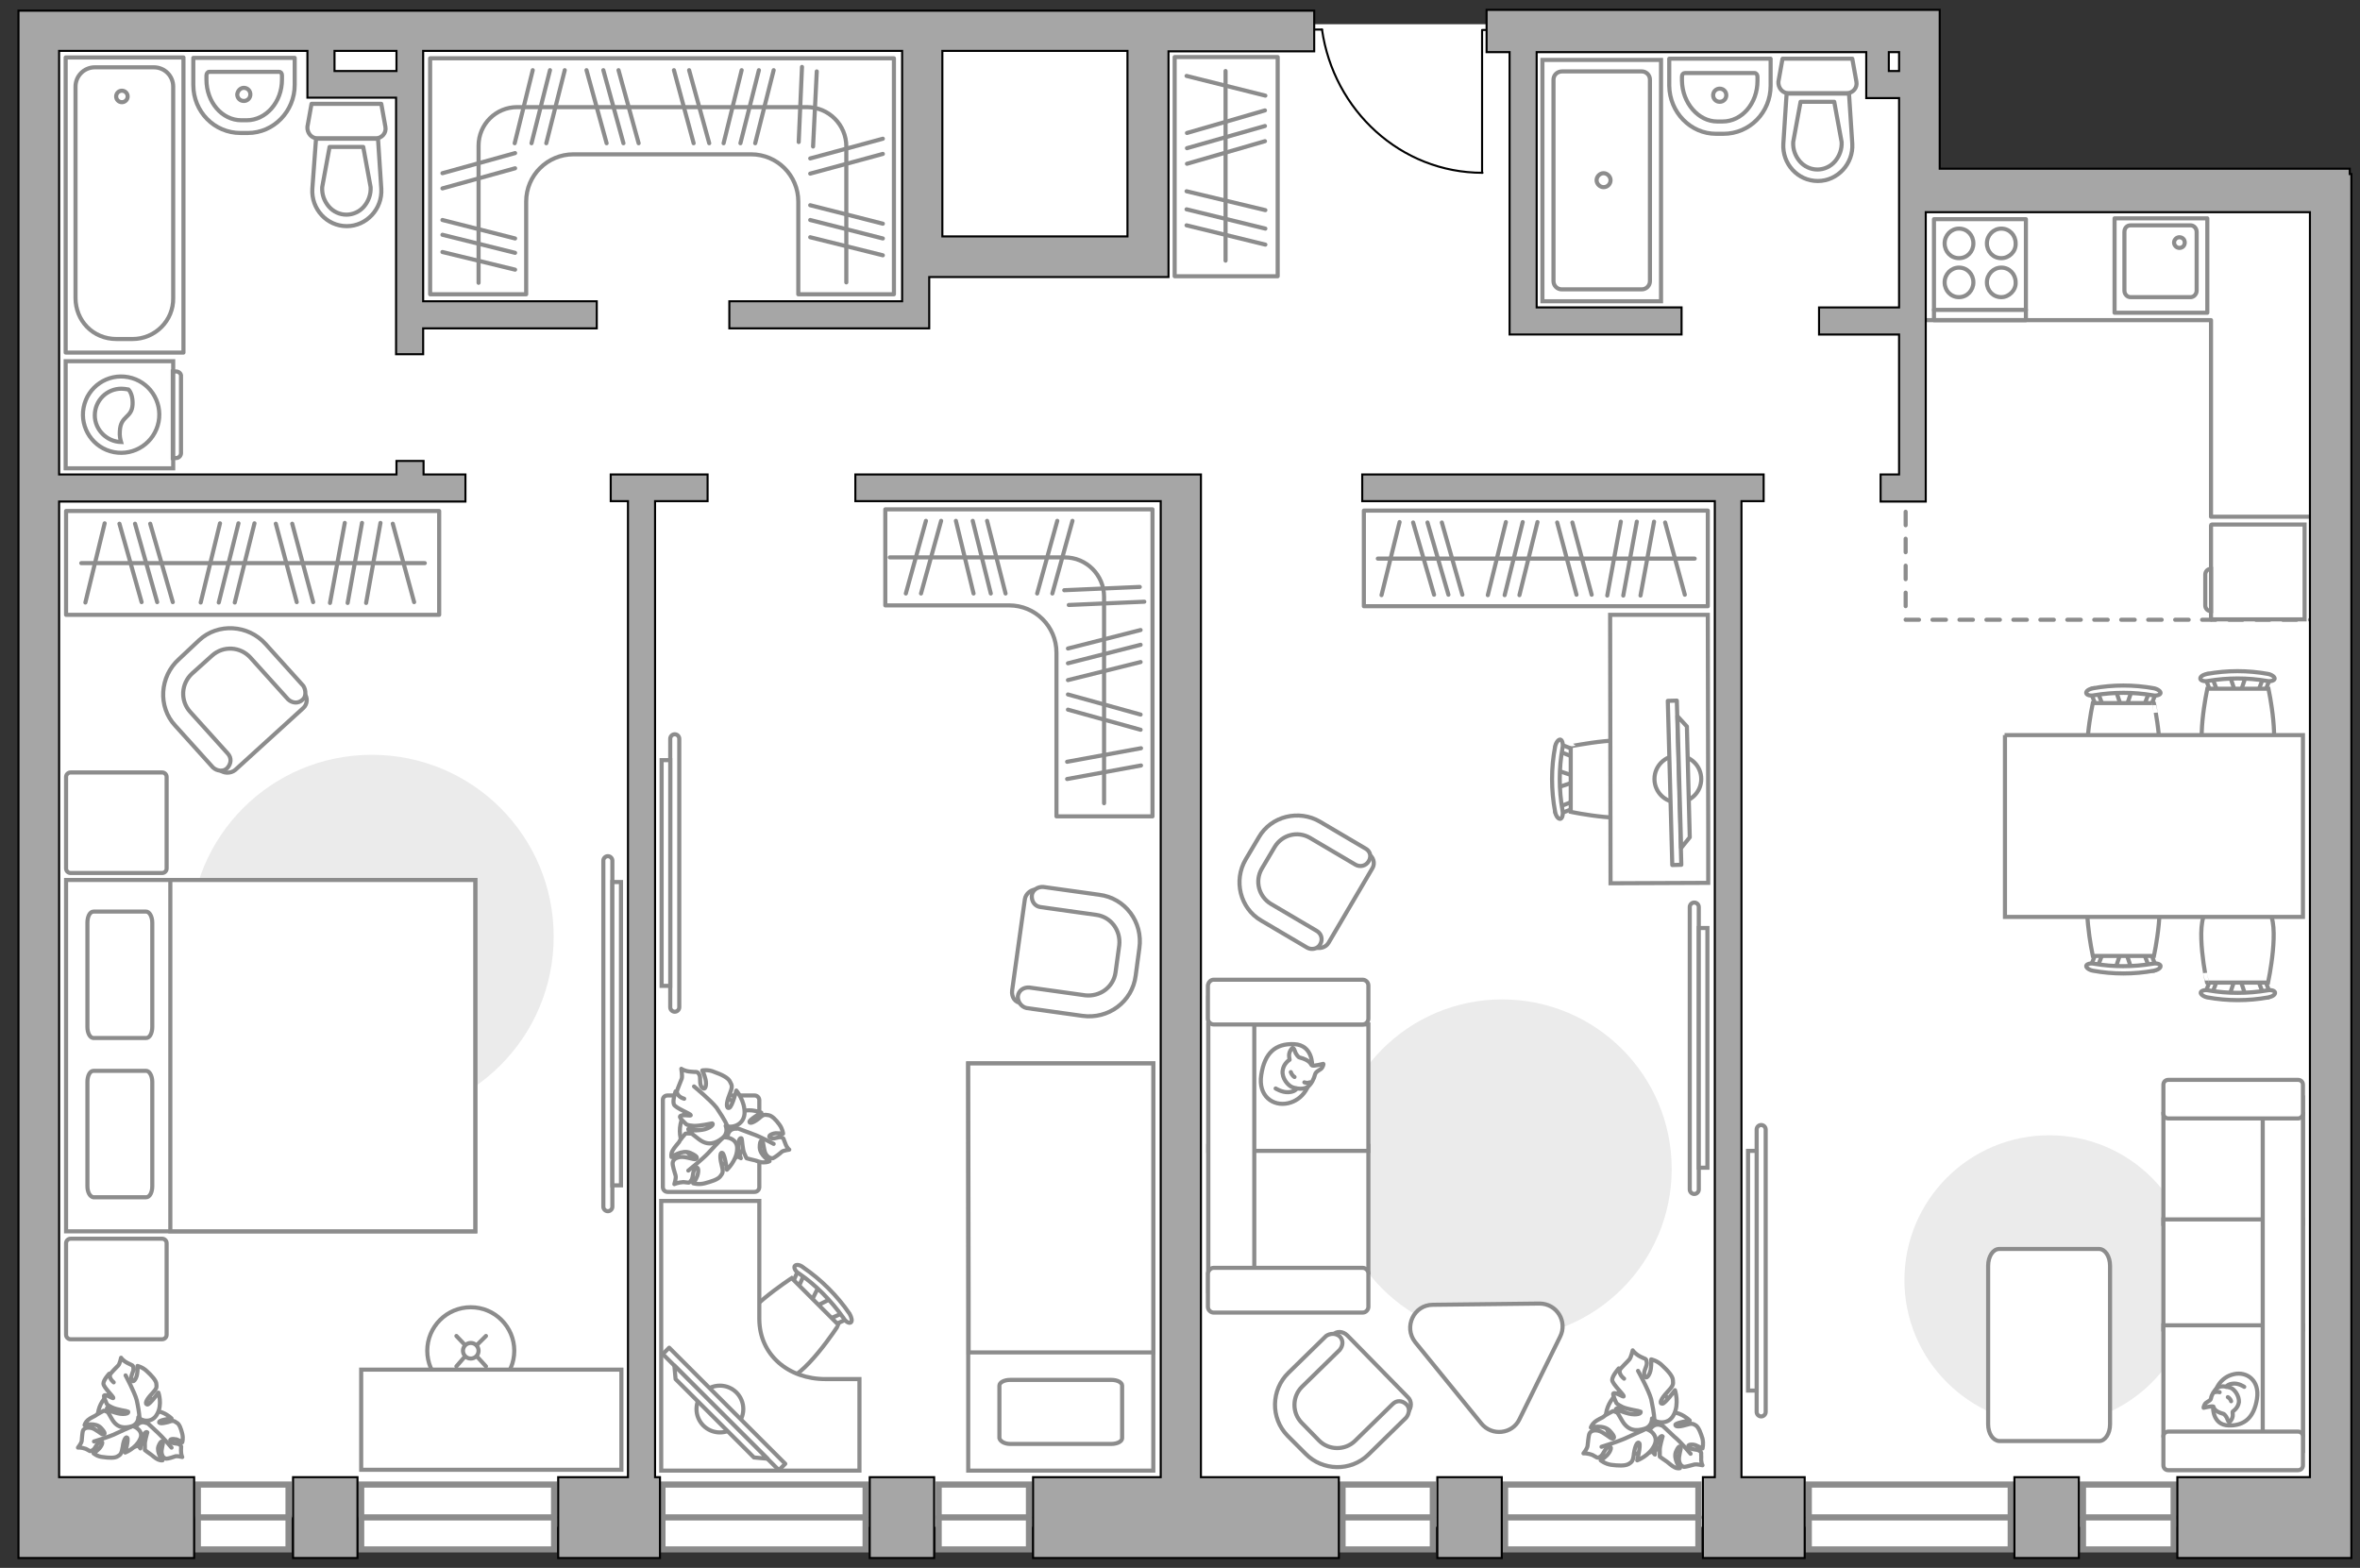 <?xml version="1.0" encoding="utf-8"?>
<!-- Generator: Adobe Illustrator 26.0.2, SVG Export Plug-In . SVG Version: 6.00 Build 0)  -->
<svg version="1.1" id="Слой_1" xmlns="http://www.w3.org/2000/svg" xmlns:xlink="http://www.w3.org/1999/xlink" x="0px" y="0px"
	 viewBox="0 0 575 382" style="enable-background:new 0 0 575 382;" xml:space="preserve">
<rect x="0" y="0" width="575" height="382" fill="#333333" stroke="none"/>
<style type="text/css">
	.st0{fill:#FFFFFF;}
	.st1{fill:#FFFFFF;stroke:#8C8C8C;stroke-miterlimit:10;}
	.st2{fill:#EBEBEB;}
	.st3{fill:#FFFFFF;stroke:#8C8C8C;stroke-linecap:round;stroke-linejoin:round;stroke-miterlimit:10;}
	.st4{fill:none;stroke:#8C8C8C;stroke-linecap:round;stroke-linejoin:round;stroke-miterlimit:10;}
	.st5{fill-rule:evenodd;clip-rule:evenodd;fill:#FFFFFF;fill-opacity:0.1;stroke:#8C8C8C;stroke-miterlimit:10;}
	.st6{fill:#FFFFFF;stroke:#8C8C8C;stroke-linecap:round;stroke-miterlimit:10;}
	.st7{fill:none;stroke:#8C8C8C;stroke-linecap:round;stroke-miterlimit:10;}
	.st8{fill:#FFFFFF;stroke:#8C8C8C;stroke-width:1;stroke-linecap:round;stroke-linejoin:round;stroke-miterlimit:10;}
	.st9{fill:#FFFFFF;stroke:#8C8C8C;stroke-width:1.5;stroke-linecap:round;stroke-miterlimit:10;}
	.st10{fill:none;stroke:#8C8C8C;stroke-width:1.5;stroke-linecap:round;stroke-miterlimit:10;}
	.st11{fill:none;stroke:#000000;stroke-width:0.5;stroke-linecap:round;stroke-linejoin:round;stroke-miterlimit:10;}
	.st12{fill:none;stroke:#8C8C8C;stroke-linecap:round;stroke-linejoin:round;stroke-miterlimit:10;stroke-dasharray:3.285,3.285;}
	.st13{fill:#A6A6A6;stroke:#000000;stroke-width:0.5;stroke-miterlimit:10;}
</style>
<g id="bg_00000102545933508963349730000012728394850592728233_">
	<rect x="112.5" y="44.2" class="st0" width="457.1" height="327.8"/>
	<rect x="10.5" y="5.9" class="st0" width="457.1" height="363.8"/>
</g>
<g id="furniture_1_">
	<g>
		<path id="Vector_8_00000124841468308360500060000013303752665026882229_" class="st1" d="M538.9,150.9h22.6v-23.1h-22.6
			c-0.1,0-0.2,0.1-0.2,0.2v22.8C538.7,151,538.8,151,538.9,150.9z"/>
		<path id="Vector_9_00000111177023596207753920000006289829792953028784_" class="st1" d="M537.3,140v7.5c0,0.8,0.6,1.4,1.4,1.4
			v-10.3C537.9,138.6,537.3,139.2,537.3,140z"/>
	</g>
	<path id="Vector_96_00000088846537198124264480000007454636152538534788_" class="st2" d="M90.6,272.5c24.5,0,44.3-19.8,44.3-44.3
		s-19.8-44.3-44.3-44.3s-44.3,19.8-44.3,44.3S66.1,272.5,90.6,272.5z"/>
	<path id="Vector_97_00000172404776530720005070000005386534129311318969_" class="st3" d="M39.5,188.2H17.2c-0.6,0-1.1,0.5-1.1,1.1
		v22.3c0,0.6,0.5,1.1,1.1,1.1h22.3c0.6,0,1.1-0.5,1.1-1.1v-22.3C40.6,188.7,40.1,188.2,39.5,188.2z"/>
	<path id="Vector_97_00000023980492422534973960000014876198345378830751_" class="st3" d="M39.5,301.8H17.2c-0.6,0-1.1,0.5-1.1,1.1
		v22.3c0,0.6,0.5,1.1,1.1,1.1h22.3c0.6,0,1.1-0.5,1.1-1.1v-22.3C40.6,302.3,40.1,301.8,39.5,301.8z"/>
	<path id="Vector_98_00000007424019089594558660000001473373782800142522_" class="st1" d="M16.1,214.4V300h99.7v-85.6H16.1z"/>
	<path id="Vector_99_00000067946522170382021370000006210166444086532251_" class="st1" d="M51.6,300H41.5v-10.1v-75.5h74.3V300
		H51.6z"/>
	<path id="Vector_100_00000065788949878532732130000016901555914846021276_" class="st4" d="M22.7,252.9h12.9c0.9,0,1.5-1.2,1.5-2.7
		v-25.4c0-1.5-0.7-2.7-1.5-2.7H22.8c-0.9,0-1.5,1.2-1.5,2.7v25.4C21.3,251.7,21.9,252.8,22.7,252.9z"/>
	<path id="Vector_101_00000005983482458680215890000016904229226487950249_" class="st4" d="M22.7,291.7h12.9c0.9,0,1.5-1.2,1.5-2.7
		v-25.4c0-1.5-0.7-2.7-1.5-2.7H22.8c-0.9,0-1.5,1.2-1.5,2.7V289C21.3,290.5,21.9,291.5,22.7,291.7z"/>
	<rect x="16.1" y="124.5" class="st4" width="90.9" height="25.3"/>
	<line class="st4" x1="89.2" y1="146.9" x2="92.7" y2="127.4"/>
	<line class="st4" x1="84.7" y1="146.9" x2="88.2" y2="127.4"/>
	<line class="st4" x1="42.1" y1="146.7" x2="36.6" y2="127.6"/>
	<line class="st4" x1="38.3" y1="146.7" x2="32.9" y2="127.6"/>
	<line class="st4" x1="34.5" y1="146.7" x2="29.1" y2="127.6"/>
	<line class="st4" x1="80.4" y1="146.9" x2="84" y2="127.4"/>
	<line class="st4" x1="76.3" y1="146.7" x2="71.2" y2="127.6"/>
	<line class="st4" x1="100.9" y1="146.7" x2="95.7" y2="127.6"/>
	<line class="st4" x1="72.3" y1="146.7" x2="67.2" y2="127.6"/>
	<line class="st4" x1="57.2" y1="146.8" x2="62" y2="127.5"/>
	<line class="st4" x1="48.9" y1="146.8" x2="53.6" y2="127.5"/>
	<line class="st4" x1="20.8" y1="146.8" x2="25.5" y2="127.5"/>
	<line class="st4" x1="53.3" y1="146.8" x2="58.1" y2="127.5"/>
	<line class="st4" x1="19.8" y1="137.2" x2="103.5" y2="137.2"/>
	<rect x="332.3" y="124.4" class="st4" width="83.8" height="23.3"/>
	<line class="st4" x1="399.7" y1="145.1" x2="403" y2="127.1"/>
	<line class="st4" x1="395.5" y1="145.1" x2="398.8" y2="127.1"/>
	<line class="st4" x1="356.3" y1="144.9" x2="351.3" y2="127.3"/>
	<line class="st4" x1="352.9" y1="144.9" x2="347.8" y2="127.3"/>
	<line class="st4" x1="349.4" y1="144.9" x2="344.3" y2="127.3"/>
	<line class="st4" x1="391.6" y1="145.1" x2="394.9" y2="127.1"/>
	<line class="st4" x1="387.8" y1="144.9" x2="383.1" y2="127.3"/>
	<line class="st4" x1="410.5" y1="144.9" x2="405.7" y2="127.3"/>
	<line class="st4" x1="384.1" y1="144.9" x2="379.4" y2="127.3"/>
	<line class="st4" x1="370.2" y1="145" x2="374.6" y2="127.2"/>
	<line class="st4" x1="362.5" y1="145" x2="366.9" y2="127.2"/>
	<line class="st4" x1="336.6" y1="145" x2="341" y2="127.2"/>
	<line class="st4" x1="366.6" y1="145" x2="371" y2="127.2"/>
	<line class="st4" x1="335.7" y1="136.1" x2="412.9" y2="136.1"/>
	<rect x="286.2" y="13.9" class="st4" width="25.1" height="53.4"/>
	<line class="st4" x1="289.2" y1="39.9" x2="308.2" y2="34.4"/>
	<line class="st4" x1="289.2" y1="36.1" x2="308.2" y2="30.7"/>
	<line class="st4" x1="289.2" y1="32.4" x2="308.2" y2="26.9"/>
	<line class="st4" x1="289.1" y1="54.9" x2="308.3" y2="59.6"/>
	<line class="st4" x1="289.1" y1="46.6" x2="308.3" y2="51.2"/>
	<line class="st4" x1="289.1" y1="18.5" x2="308.3" y2="23.3"/>
	<line class="st4" x1="289.1" y1="51" x2="308.3" y2="55.7"/>
	<line class="st4" x1="298.6" y1="17.3" x2="298.6" y2="63.5"/>
	<path id="Vector_51_00000142137633337468803810000003825089247357016212_" class="st2" d="M366,243.5c-22.8,0-41.3,18.5-41.3,41.3
		c0,22.8,18.5,41.3,41.3,41.3s41.3-18.5,41.3-41.3C407.3,262,388.8,243.5,366,243.5z"/>
	<g>
		<path id="Vector_52_00000012448977051581344090000017107646132221757857_" class="st1" d="M324.7,325.3l-10.4,10.2
			c-3.8,3.7-3.9,9.7-0.2,13.6l4.9,5c3.7,3.8,9.7,3.9,13.6,0.2l10.4-10.2c1-1.1,1-2.8,0-3.7l-14.7-15
			C327.2,324.3,325.6,324.2,324.7,325.3z"/>
		<path id="Vector_53_00000098206453645745123740000004330851946281582502_" class="st1" d="M323.1,325.5l-9.2,9
			c-4.2,4.1-4.4,11-0.2,15.3l4.4,4.4c4.1,4.2,11,4.4,15.3,0.2l9.2-9c0.8-1,1-2.4,0-3.3s-2.3-1-3.3,0l-9.2,9
			c-2.4,2.3-6.3,2.3-8.7-0.1l-4.3-4.4c-2.3-2.4-2.3-6.3,0.1-8.7l9.2-9c0.8-1,1-2.3,0-3.3C325.5,324.8,324.1,324.8,323.1,325.5z"/>
	</g>
	<g>
		<path id="Vector_52_00000016038158674771286440000005833000430476916409_" class="st1" d="M74,168.8l-10.4-11.5
			c-3.8-4.2-10.2-4.6-14.4-0.8l-5.5,5c-4.2,3.8-4.6,10.2-0.8,14.4l10.4,11.5c1.1,1.1,2.9,1.1,4,0.2l16.6-15.1
			C74.9,171.6,75.1,169.9,74,168.8z"/>
		<path id="Vector_53_00000168814560549669300020000002138864282075758979_" class="st1" d="M73.9,167.1l-9.2-10.2
			c-4.2-4.7-11.6-5.2-16.2-0.9l-4.9,4.6c-4.7,4.2-5.2,11.6-0.9,16.2l9.2,10.2c1,0.9,2.6,1.1,3.5,0.1c0.9-1,1.1-2.4,0.1-3.5
			l-9.2-10.2c-2.4-2.7-2.2-6.8,0.5-9.3l4.9-4.4c2.7-2.4,6.8-2.2,9.3,0.5l9.2,10.2c1,0.9,2.4,1.1,3.5,0.1
			C74.6,169.8,74.6,168.2,73.9,167.1z"/>
	</g>
	<g>
		<path id="Vector_52_00000072975970585283099390000010336286278676102039_" class="st1" d="M248.9,244.4l15.4,2.1
			c5.6,0.8,10.8-3,11.6-8.7l1-7.4c0.8-5.6-3-10.8-8.7-11.6l-15.4-2.1c-1.5-0.1-2.9,1-3.1,2.4l-3.1,22.2
			C246.4,242.9,247.3,244.3,248.9,244.4z"/>
		<path id="Vector_53_00000053503953081778649650000005394077239433477814_" class="st1" d="M250.1,245.6l13.6,1.9
			c6.3,0.9,12.2-3.4,13-9.8l0.9-6.7c0.9-6.3-3.4-12.2-9.8-13l-13.6-1.9c-1.4-0.1-2.7,0.8-2.8,2.1c-0.1,1.4,0.7,2.6,2.1,2.8l13.6,1.9
			c3.6,0.5,6,3.8,5.6,7.4l-0.9,6.6c-0.5,3.6-3.8,6-7.4,5.6l-13.6-1.9c-1.4-0.1-2.6,0.7-2.8,2.1C247.9,244,248.8,245.3,250.1,245.6z"
			/>
	</g>
	<g>
		<path id="Vector_52_00000083075659046584054580000015098700236737755277_" class="st1" d="M333.4,208.1l-12.6-7.4
			c-4.6-2.7-10.5-1.2-13.2,3.4l-3.5,6c-2.7,4.6-1.2,10.5,3.4,13.2l12.6,7.4c1.3,0.6,2.9,0.2,3.6-1l10.7-18.2
			C335.1,210.3,334.6,208.7,333.4,208.1z"/>
		<path id="Vector_53_00000109003649353645315210000014501312311129670309_" class="st1" d="M332.8,206.8l-11.2-6.6
			c-5.1-3-11.9-1.4-14.9,3.8l-3.2,5.4c-3,5.1-1.4,11.9,3.8,14.9l11.2,6.6c1.1,0.6,2.6,0.3,3.2-0.9c0.6-1.1,0.3-2.5-0.9-3.2
			l-11.2-6.6c-2.9-1.8-3.9-5.5-2.2-8.5l3.2-5.4c1.8-2.9,5.5-3.9,8.5-2.2l11.2,6.6c1.1,0.6,2.5,0.3,3.2-0.9S333.8,207.4,332.8,206.8z
			"/>
	</g>
	<g>
		<path id="Vector_54_00000177464304765372753940000007647904151340333953_" class="st1" d="M333.4,310v-30.8h-39V310H333.4z"/>
		<path id="Vector_55_00000028299296119943166650000001378772178083009721_" class="st1" d="M333.4,280.4v-30.8h-39v30.8H333.4z"/>
		<path id="Vector_57_00000129192015267690617820000004351129852108947902_" class="st1" d="M305.6,243.1h-11.2v71.4l11.2-2.1V243.1
			z"/>
		<path id="Vector_58_00000105424335354263770540000012445074173195209643_" class="st1" d="M294.3,310.3v8.1c0,0.8,0.7,1.4,1.4,1.4
			H332c0.8,0,1.4-0.7,1.4-1.4v-8.1c0-0.8-0.7-1.4-1.4-1.4h-36.3C295,308.9,294.4,309.5,294.3,310.3z"/>
		<path id="Vector_59_00000098906379028554813110000002137224205617186965_" class="st1" d="M294.3,240.1v8.1c0,0.8,0.7,1.4,1.4,1.4
			H332c0.8,0,1.4-0.7,1.4-1.4v-8.1c0-0.8-0.7-1.4-1.4-1.4h-36.3C295,238.7,294.4,239.3,294.3,240.1z"/>
		<g>
			<path class="st3" d="M313.8,268.8c-3.6,0.8-7.3-1.7-6.5-6.9c0.8-5.3,3.4-7.7,8-7.5s4.4,5.2,4.4,5.2
				C319.7,264.6,317.4,268,313.8,268.8z"/>
			<path class="st3" d="M319.7,259.6c0.4,0.2,2.7-0.4,2.7-0.4s0.2,0-0.2,0.8c-0.3,0.7-1.6,0.9-1.8,1.8c-0.2,0.9-0.9,2.4-1.8,3
				c-0.9,0.7-2.6,0.5-3.7,0.1s-2.6-2.2-2.4-4c0.2-1.8,1.7-2.7,1.7-2.7s0,0-0.1-0.7c-0.2-1.3,0.8-2.2,0.8-2.2s0.3-0.1,0.6,0.8
				c0.3,1,1,1.5,1,1.5C319.6,258.4,319.3,259.5,319.7,259.6z"/>
			<path class="st3" d="M314.5,261.2c0.3,0.9,0.9,1.2,0.9,1.2"/>
			<path class="st3" d="M319.1,263.7c-0.6,0.3-1.3,0-1.3,0"/>
			<path class="st4" d="M310.8,265.2c0,0,1.6,1,3.1,0.9c1.8-0.1,2-0.9,2-0.9"/>
		</g>
	</g>
	<path id="Vector_51_00000116208551794233329330000010432937504709531812_" class="st2" d="M499.3,347.2c19.5,0,35.3-15.8,35.3-35.3
		s-15.8-35.3-35.3-35.3S464,292.4,464,311.9C464,331.3,479.8,347.1,499.3,347.2z"/>
	<path id="Vector_84_00000139266316569536378650000004668324124711512733_" class="st3" d="M487.1,351.1h24.3c1.5,0,2.7-1.8,2.7-4.1
		v-38.6c0-2.3-1.2-4.1-2.7-4.1h-24.3c-1.5,0-2.7,1.8-2.7,4.1V347C484.4,349.3,485.6,351,487.1,351.1z"/>
	<g>
		<path id="Vector_54_00000072248750619202135380000001302141778916400574_" class="st1" d="M527.1,271.4v26.8h34v-26.8H527.1z"/>
		<path id="Vector_55_00000106866614310123654110000007674766808298347664_" class="st1" d="M561.1,297.1h-34v26.8h34v-26.7V297.1z"
			/>
		<path id="Vector_56_00000165936901556831842910000003796720177690466444_" class="st1" d="M561.1,322.9h-34v26.8h34V323V322.9z"/>
		<path id="Vector_57_00000020384787818215813390000008093666169038091959_" class="st1" d="M551.3,353.5h9.8v-86l-9.8,2.5V353.5z"
			/>
		<path id="Vector_58_00000088109062923334569630000003423428908963975089_" class="st1" d="M561.1,271.3v-7c0-0.7-0.5-1.2-1.2-1.2
			h-31.6c-0.7,0-1.2,0.5-1.2,1.2v7c0,0.7,0.5,1.2,1.2,1.2h31.6C560.6,272.5,561.1,271.9,561.1,271.3z"/>
		<path id="Vector_59_00000148627406246622786070000008619105228047197875_" class="st1" d="M561.1,357v-7c0-0.7-0.5-1.2-1.2-1.2
			h-31.6c-0.7,0-1.2,0.5-1.2,1.2v7c0,0.7,0.5,1.2,1.2,1.2h31.6C560.6,358.2,561.1,357.7,561.1,357z"/>
		<g>
			<path class="st3" d="M544.3,334.8c3.1-0.7,6.3,1.5,5.6,6c-0.7,4.5-3,6.6-6.9,6.5c-4-0.1-3.8-4.5-3.8-4.5
				C539.1,338.4,541.1,335.5,544.3,334.8z"/>
			<path class="st3" d="M539.3,342.7c-0.4-0.2-2.4,0.3-2.4,0.3s-0.1,0,0.2-0.7c0.3-0.8,1.5-0.9,1.6-1.6c0.1-0.8,0.8-2,1.5-2.5
				c0.8-0.7,2.2-0.4,3.2-0.1c1,0.3,2.2,2,2.1,3.5c-0.2,1.5-1.5,2.3-1.5,2.3s-0.1,0,0,0.7c0.1,1.1-0.8,1.9-0.8,1.9s-0.2,0.1-0.5-0.7
				c-0.3-0.9-0.9-1.3-0.9-1.3C539.2,343.8,539.4,342.8,539.3,342.7z"/>
			<path class="st3" d="M543.6,341.4c-0.2-0.7-0.8-1-0.8-1"/>
			<path class="st3" d="M539.7,339.2c0.4-0.2,1.1,0,1.1,0"/>
			<path class="st4" d="M546.8,337.9c0,0-1.3-0.9-2.6-0.8c-1.5,0.1-1.8,0.8-1.8,0.8"/>
		</g>
	</g>
	<polyline class="st4" points="467.5,78 538.7,78 538.7,125.9 564.4,125.9 	"/>
	<path class="st4" d="M217.8,71.7V35.9l0,0V14.2h-13.4h-86.2h-13.4v21.7l0,0v35.8h23.4V49.1c0-6.4,5.2-11.5,11.5-11.5H183
		c6.4,0,11.5,5.2,11.5,11.5v22.6H217.8z"/>
	<line class="st4" x1="172.8" y1="34.9" x2="167.9" y2="17.1"/>
	<line class="st4" x1="169" y1="34.9" x2="164.2" y2="17.1"/>
	<line class="st4" x1="198.1" y1="35.7" x2="199" y2="17.4"/>
	<line class="st4" x1="194.6" y1="34.6" x2="195.4" y2="16.3"/>
	<line class="st4" x1="155.6" y1="34.9" x2="150.7" y2="17.1"/>
	<line class="st4" x1="151.9" y1="34.9" x2="147" y2="17.1"/>
	<line class="st4" x1="147.8" y1="34.9" x2="142.9" y2="17.1"/>
	<line class="st4" x1="184" y1="34.9" x2="188.5" y2="17.1"/>
	<line class="st4" x1="176.3" y1="34.9" x2="180.7" y2="17.1"/>
	<line class="st4" x1="180.4" y1="34.9" x2="184.9" y2="17.1"/>
	<g>
		<line class="st4" x1="215.1" y1="33.8" x2="197.4" y2="38.6"/>
		<line class="st4" x1="215.1" y1="37.5" x2="197.4" y2="42.3"/>
		<line class="st4" x1="215.1" y1="54.5" x2="197.4" y2="50"/>
		<line class="st4" x1="215.1" y1="62.2" x2="197.4" y2="57.8"/>
		<line class="st4" x1="215.1" y1="58.1" x2="197.4" y2="53.6"/>
	</g>
	<g>
		<line class="st4" x1="125.5" y1="37.3" x2="107.8" y2="42.2"/>
		<line class="st4" x1="125.5" y1="41" x2="107.8" y2="45.9"/>
		<line class="st4" x1="125.5" y1="58.1" x2="107.8" y2="53.6"/>
		<line class="st4" x1="125.5" y1="65.7" x2="107.8" y2="61.4"/>
		<line class="st4" x1="125.5" y1="61.6" x2="107.8" y2="57.2"/>
	</g>
	<line class="st4" x1="133.1" y1="34.9" x2="137.6" y2="17.1"/>
	<line class="st4" x1="125.4" y1="34.9" x2="129.8" y2="17.1"/>
	<line class="st4" x1="129.5" y1="34.9" x2="134" y2="17.1"/>
	<path class="st4" d="M116.6,68.9V35.5c0-5.2,4.2-9.4,9.4-9.4h70.6c5.3,0,9.6,4.3,9.6,9.6v33.1"/>
	<g>
		<g>
			<path class="st1" d="M16,88v26.1h26.2V88H16z"/>
			<path class="st5" d="M42.9,90.5h-0.8v21.1h0.8c0.7,0,1.2-0.6,1.2-1.2V91.7C44.2,91.1,43.6,90.5,42.9,90.5z"/>
		</g>
		<ellipse transform="matrix(0.189 -0.982 0.982 0.189 -75.246 110.907)" class="st1" cx="29.5" cy="101" rx="9.3" ry="9.3"/>
		<path class="st1" d="M31.3,94.9c-0.6-0.1-1.1-0.2-1.7-0.2c-3.6,0-6.5,2.9-6.5,6.5c0,3.5,2.9,6.4,6.4,6.5c-0.2-0.7-0.4-1.5-0.3-2.7
			c0.2-3.8,2.9-3.1,3.1-6.4C32.4,96.9,31.9,95.5,31.3,94.9z"/>
	</g>
	<g>
		<circle class="st6" cx="114.7" cy="329.1" r="10.6"/>
		<line class="st7" x1="116.3" y1="330.6" x2="118.4" y2="332.9"/>
		<circle class="st6" cx="114.7" cy="329.1" r="1.9"/>
		<line class="st7" x1="111.2" y1="325.5" x2="113.2" y2="327.6"/>
		<line class="st7" x1="116.3" y1="327.6" x2="118.4" y2="325.5"/>
		<line class="st7" x1="111.2" y1="332.9" x2="113.2" y2="330.6"/>
	</g>
	<g>
		<path class="st1" d="M428,275.2c0-0.6,0.5-1.1,1.1-1.1s1.1,0.5,1.1,1.1V344c0,0.6-0.5,1.1-1.1,1.1s-1.1-0.5-1.1-1.1V275.2z"/>
		<rect x="425.9" y="280.4" class="st1" width="2.1" height="58.4"/>
	</g>
	<g>
		<path class="st1" d="M413.9,289.8c0,0.6-0.5,1.1-1.1,1.1s-1.1-0.5-1.1-1.1V221c0-0.6,0.5-1.1,1.1-1.1s1.1,0.5,1.1,1.1V289.8z"/>
		<rect x="413.9" y="226.1" class="st1" width="2.1" height="58.4"/>
	</g>
	<g>
		<path class="st1" d="M149.2,294c0,0.6-0.5,1.1-1.1,1.1s-1.1-0.5-1.1-1.1v-84.3c0-0.6,0.5-1.1,1.1-1.1s1.1,0.5,1.1,1.1V294z"/>
		<rect x="149.2" y="214.9" class="st1" width="2.1" height="73.9"/>
	</g>
	<g>
		<path class="st1" d="M163.3,180c0-0.6,0.5-1.1,1.1-1.1s1.1,0.5,1.1,1.1v65.4c0,0.6-0.5,1.1-1.1,1.1s-1.1-0.5-1.1-1.1V180z"/>
		<rect x="161.2" y="185.2" class="st1" width="2.1" height="55"/>
	</g>
	<rect x="88" y="333.7" class="st1" width="63.4" height="24.4"/>
	<g>
		<path id="Vector_60_00000154417390845229361830000017639101452680376711_" class="st1" d="M35,339.2c-3.4-2.1-7.9-1.1-10.1,2.3
			c-2.1,3.4-1.1,7.9,2.3,10.1c3.4,2.1,7.9,1.1,10.1-2.3C39.5,345.9,38.5,341.4,35,339.2z"/>
		<path class="st3" d="M38,343.8c2.1,0.1,3.8,1.8,3.8,1.8s-2.7,0.3-3,0.8c-0.2,0.4,0.6,0.5,2.1,0.1c1.3-0.5,1.5-0.3,2.1,0.1
			c0.7,0.3,1.1,1.5,1.4,2.7c0.3,1.2,0,2.1,0,2.1s-0.6-0.4-1.4-0.7c-0.9-0.2-1.9-0.1-1.4,0.5c0.4,0.7,1.6,0.3,2.2,0.8
			c0.5,0.4,0.3,0.4,0.3,1.4c0,1.1,0.3,1.6,0.3,1.6s-1.2-0.3-1.6-0.2c-0.5,0.2-1.8,0.6-2.3,0.6c-0.4-0.1-0.9-0.3-1.1-1.3
			c-0.2-0.8,0.4-2.4,0.3-2.7c-0.1-0.3-0.5-0.5-1.1,1c-0.5,1.5,1,3.4,1,3.4s-0.4,0.1-1.1-0.2s-1.5-1.1-1.7-1.2
			c-0.2-0.1-1.5-1.1-1.5-1.1s0-0.1,0-1.2c-0.1-1,0.6-3,0.6-3.1c-0.1-0.1-0.4-0.3-1,0.7c-0.6,1.1-0.7,3.2-0.7,3.2s-0.1-0.1-1.2-1.8
			c-1.1-1.7-0.5-3,0.5-4c1-1,2.1-0.4,2.1-0.4C35.2,345.8,35.8,343.8,38,343.8z"/>
		<path class="st4" d="M32.8,345.2c1.1,0.2,2.2,0.7,3,1.4c0.5,0.5,2,1.8,2.7,2.5c1.2,1.1,3.3,3.6,3.3,3.6"/>
		<path class="st3" d="M34.1,350.7c-1,2.2-3.6,3.2-3.6,3.2s0.9-3.2,0.5-3.6c-0.3-0.4-0.9,0.5-1.1,2.2c-0.3,1.7-0.5,1.9-1.2,2.3
			c-0.7,0.5-2.2,0.4-3.6,0.2c-1.4-0.1-2.3-0.9-2.3-0.9s0.7-0.5,1.4-1.2c0.7-0.8,1.1-1.9,0.2-1.7c-0.8,0.3-1.1,1.7-1.8,2.1
			c-0.8,0.5-0.6,0.2-1.7-0.3c-1.1-0.4-1.9-0.3-1.9-0.3s0.8-1,0.9-1.6s0.1-2.2,0.4-2.7c0.3-0.4,0.8-0.7,1.9-0.5
			c1.1,0.2,2.5,1.6,2.9,1.6s0.8-0.2-0.5-1.6c-1.3-1.4-4-0.7-4-0.7s0.2-0.7,0.8-1.2c0.7-0.6,1.8-1,2-1.2c0.2-0.2,1.9-1.1,1.9-1.1
			s0.3,0,1.3,0.5s2.8,2.1,2.9,2.2c0.1,0,0.6-0.2-0.3-1.3s-3.1-2.1-3.1-2.1s0.2,0,2.5-0.4s3.4,0.8,4,2.4c0.6,1.5-0.6,2.4-0.6,2.4
			C33.2,347.5,35.1,348.9,34.1,350.7z"/>
		<path class="st4" d="M35.1,345c-0.7,1-1.7,1.9-2.9,2.5c-0.9,0.4-3,1.3-4,1.8c-1.6,0.8-5.3,1.9-5.3,1.9"/>
		<g>
			<path class="st3" d="M26.6,334.7c0,0-1.4,1.5-1.4,2.4s2.5,3.2,2.4,3.5c0,0.3-1.8-1-2.2-0.6c-0.3,0.1,0.6,2,0.6,2s0,0.3,1.3,0.9
				c1.2,0.6,3.8,0.9,3.9,1c0.1,0.1,0.2,0.6-1.3,0.6s-3.9-1.1-3.9-1.1s0,0.2,1.3,2.4c1.3,2.2,3.1,2.2,4.8,1.7
				c1.7-0.6,1.6-2.2,1.6-2.2c0.8,1,3.4,1.5,4.6-0.8c1.3-2.3,0.3-5.2,0.3-5.2s-2.1,2.9-2.7,2.9c-0.7-0.1-0.3-1.1,1-2.5
				s1.3-1.6,1.2-2.5c0-0.8-1.2-2.1-2.3-3.1c-1-1-2.3-1.3-2.3-1.3s0.1,0.9-0.1,2c-0.2,1.2-1,2.3-1.3,1.4c-0.5-0.9,0.6-2,0.4-2.9
				c-0.1-0.8-0.3-0.6-1.4-1.2c-1.2-0.6-1.6-1.3-1.6-1.3s-0.3,1.5-0.7,1.9s-1.7,1.7-2,2.2c-0.1,0.5,0,1.1,0.9,1.9"/>
			<path class="st4" d="M34,345.5c-0.1-1.4-0.4-3.1-0.7-4.4c-0.5-1.9-2.7-6-2.7-6"/>
		</g>
	</g>
	<g>
		<path id="Vector_60_00000019665818449786437470000001970501383803814827_" class="st1" d="M404.1,338.7c-3.9-2.5-9.1-1.3-11.6,2.6
			s-1.3,9.1,2.6,11.6c3.9,2.5,9.1,1.3,11.6-2.6C409.3,346.3,408.1,341.2,404.1,338.7z"/>
		<path class="st3" d="M407.4,344.1c2.3,0,4.3,2,4.3,2s-3.2,0.5-3.5,1c-0.1,0.5,0.8,0.6,2.5,0.1c1.6-0.5,1.8-0.3,2.5,0.1
			c0.7,0.5,1.2,1.9,1.6,3.2c0.3,1.3,0,2.4,0,2.4s-0.8-0.4-1.7-0.8c-1-0.3-2.2-0.1-1.6,0.5c0.6,0.7,1.9,0.4,2.6,0.9
			c0.6,0.5,0.3,0.4,0.4,1.6c-0.1,1.3,0.3,1.9,0.3,1.9s-1.4-0.3-1.9-0.2c-0.5,0.1-2.1,0.6-2.6,0.6c-0.4-0.1-1-0.4-1.2-1.5
			c-0.2-1,0.5-2.9,0.4-3.2c-0.1-0.4-0.5-0.6-1.2,1.1c-0.6,1.7,1,3.9,1,3.9s-0.5,0.2-1.3-0.2s-1.7-1.3-1.9-1.4
			c-0.2-0.1-1.7-1.2-1.7-1.2s0-0.1,0-1.4c-0.1-1.1,0.7-3.4,0.7-3.5s-0.4-0.4-1.1,0.8c-0.7,1.1-0.8,3.6-0.8,3.6s-0.1,0-1.4-2
			s-0.5-3.4,0.6-4.6c1.1-1.2,2.4-0.5,2.4-0.5C404.4,346.3,405,343.9,407.4,344.1z"/>
		<path class="st4" d="M401.5,345.5c1.2,0.3,2.5,0.9,3.4,1.7c0.6,0.6,2.3,2.1,3.1,2.9c1.5,1.2,3.9,4.1,3.9,4.1"/>
		<path class="st3" d="M403.1,352.1c-1.2,2.6-4.2,3.7-4.2,3.7s0.9-3.7,0.5-4.2c-0.4-0.5-1,0.5-1.3,2.5c-0.2,1.9-0.5,2.1-1.3,2.6
			c-0.9,0.5-2.6,0.4-4.2,0.2c-1.5-0.2-2.6-1.1-2.6-1.1s0.8-0.5,1.6-1.3c0.9-1,1.3-2.3,0.3-2c-0.9,0.4-1.2,1.9-2,2.4
			s-0.7,0.2-1.9-0.4c-1.3-0.5-2.2-0.4-2.2-0.4s0.9-1.1,1-1.8c0.1-0.6,0.2-2.6,0.5-3.1c0.3-0.5,1-0.9,2.2-0.6
			c1.2,0.3,2.9,1.9,3.3,1.9c0.5,0,0.9-0.3-0.6-1.9c-1.5-1.6-4.6-0.8-4.6-0.8s0.2-0.7,0.9-1.3c0.8-0.7,2-1.1,2.3-1.4
			c0.2-0.3,2.2-1.3,2.2-1.3s0.3,0,1.5,0.6c1.2,0.6,3.3,2.4,3.4,2.5c0.1,0.1,0.7-0.1-0.3-1.4c-1-1.2-3.6-2.4-3.6-2.4s0.1,0,2.8-0.5
			c2.6-0.4,3.9,1,4.6,2.8c0.7,1.7-0.7,2.7-0.7,2.7C402,348.2,404.2,349.8,403.1,352.1z"/>
		<path class="st4" d="M404.2,345.3c-0.8,1.2-1.9,2.3-3.3,2.9c-1,0.5-3.4,1.5-4.6,2.1c-1.9,0.9-6.1,2.2-6.1,2.2"/>
		<g>
			<path class="st3" d="M394.4,333.4c0,0-1.6,1.8-1.6,2.8s2.9,3.6,2.8,4c0,0.3-2-1.1-2.5-0.7c-0.3,0.2,0.7,2.3,0.7,2.3
				s0.1,0.3,1.5,1c1.3,0.6,4.3,1,4.4,1.1c0.1,0.1,0.2,0.7-1.5,0.7s-4.5-1.3-4.5-1.3s0,0.3,1.5,2.8c1.5,2.6,3.5,2.6,5.5,2
				c1.9-0.6,1.8-2.5,1.8-2.5c0.9,1.1,4,1.7,5.3-0.9c1.4-2.7,0.3-6,0.3-6s-2.4,3.3-3.1,3.3c-0.8,0-0.3-1.2,1.2-2.8s1.5-1.9,1.4-2.9
				c0-1-1.3-2.4-2.6-3.6c-1.2-1.2-2.7-1.5-2.7-1.5s0.1,1.1-0.1,2.4s-1.1,2.7-1.5,1.6c-0.5-1.1,0.8-2.4,0.5-3.4
				c-0.1-0.9-0.3-0.6-1.6-1.3c-1.3-0.7-1.8-1.5-1.8-1.5s-0.4,1.7-0.8,2.2c-0.4,0.5-2,2-2.3,2.5c-0.2,0.5-0.1,1.3,1,2.2"/>
			<path class="st4" d="M403.1,346c-0.1-1.6-0.5-3.7-0.8-5.1c-0.6-2.2-3.2-6.9-3.2-6.9"/>
		</g>
	</g>
	<path class="st3" d="M375.1,317.6l-26,0.3c-4.6,0-7.2,5.4-4.3,9.1l16.1,19.8c2.6,3.2,7.6,2.6,9.3-1l9.9-20.1
		C382,322,379.3,317.6,375.1,317.6z"/>
	<g>
		<path id="Vector_2_00000019651598510042975770000013231562831470194080_" class="st1" d="M281,358.3h-45.1v-99.2H281V358.3z"/>
		<path id="Vector_3_00000015321915487518012540000012338300200377068465_" class="st1" d="M236,319.9v9.6h5.3H281v-70.4h-45.1
			L236,319.9z"/>
		<path id="Vector_4_00000033359397278246816020000000607505728754536853_" class="st4" d="M243.5,350.4v-12.8
			c0-0.8,1.2-1.4,2.6-1.4h24.7c1.4,0,2.6,0.6,2.6,1.4v12.8c0,0.8-1.2,1.4-2.6,1.4h-24.7C244.8,351.8,243.7,351.2,243.5,350.4z"/>
	</g>
	<path id="Vector_5_00000021121263520733276610000012801782943192606640_" class="st3" d="M162.7,266.9h21.1c0.7,0,1.2,0.5,1.2,1.2
		v21.1c0,0.7-0.5,1.2-1.2,1.2h-21.1c-0.7,0-1.2-0.5-1.2-1.2V268C161.5,267.3,162,266.9,162.7,266.9z"/>
	<g>
		<g id="Group_2_00000143584249986612288650000017936146212578076343_">
			<g id="Group_3_00000056408139924383796380000002634412508947379876_">
				<path id="Vector_10_00000032643436601345887250000011100231005908551852_" class="st1" d="M199.5,313.4l-2.1,4.2l0.9,0.9
					l4.2-2.1L199.5,313.4z"/>
			</g>
			<g id="Group_4_00000042725358987649730370000004934659805802235522_">
				<path id="Vector_11_00000061440717819646418900000012835830693595641246_" class="st1" d="M193.6,313.6c0.5,0.3,0.8,0.3,1-0.1
					l1.6-3.6c0.1-0.2,0-0.7-0.5-1c-0.5-0.3-0.8-0.3-1,0.1l-1.6,3.6c-0.2,0.2-0.1,0.6,0.2,0.9C193.4,313.6,193.4,313.6,193.6,313.6z"
					/>
			</g>
			<g id="Group_5_00000032644118798493228720000011913865739016372616_">
				<path id="Vector_12_00000013899910926058567390000000647331454257690543_" class="st1" d="M203.2,322.8l3.6-1.6
					c0.4-0.2,0.4-0.5,0.1-1c-0.3-0.4-0.7-0.7-1.1-0.5l-3.6,1.6c-0.4,0.2-0.4,0.5-0.1,1c0.1,0.1,0.1,0.1,0.2,0.2
					C202.6,322.8,203.1,322.9,203.2,322.8z"/>
			</g>
			<path id="Vector_13_00000067948686228432678890000018305938358859378063_" class="st1" d="M204.3,322.8l-11.4-11.4
				c0,0-13.4,8.7-13.4,13.4c0,4,7.4,11.4,11.4,11.4C195.6,336.2,204.3,322.9,204.3,322.8z"/>
			<path id="Vector_14_00000132070017675218301050000004704439543854979751_" class="st1" d="M207.3,322.2c0.4-0.3,0.2-1.2-0.3-2.1
				c-3-4.4-6.9-8.3-11.3-11.3c-0.8-0.7-1.8-0.8-2.1-0.3c-0.2,0.4,0.2,1.3,1.1,1.8c4.1,2.8,7.8,6.6,10.8,10.8
				C206,322,206.9,322.5,207.3,322.2z"/>
		</g>
		<path class="st1" d="M209.4,358.3V336h-8.3c-8.9,0-16.1-5.8-16.1-14.7v-28.7h-23.9v53v12.7l0,0l0,0H199l0,0H209.4z"/>
		<g>
			<circle class="st3" cx="175.4" cy="343.3" r="5.7"/>
			<g>
				
					<rect x="175.4" y="323.3" transform="matrix(0.707 -0.707 0.707 0.707 -191.093 225.345)" class="st8" width="2.2" height="40"/>
				<polygon class="st3" points="187,355.4 164.3,332.7 164.6,336 183.7,355.1 				"/>
			</g>
		</g>
	</g>
	<g>
		<path id="Vector_60_00000000224789104177876940000010048098371631434389_" class="st1" d="M175.6,267.2c-4.6-0.9-8.9,2.1-9.8,6.7
			c-0.9,4.6,2.1,8.9,6.7,9.8s8.9-2.1,9.8-6.7C183.2,272.4,180.2,268,175.6,267.2z"/>
		<path class="st3" d="M180.7,270.8c2.2-0.8,4.8,0.3,4.8,0.3s-2.8,1.6-2.9,2.2c0,0.5,0.9,0.3,2.3-0.8c1.2-1.1,1.4-0.9,2.3-0.8
			s1.9,1.2,2.7,2.3c0.8,1.1,0.9,2.2,0.9,2.2s-0.8-0.1-1.8-0.1c-1,0.1-2.1,0.7-1.3,1.1c0.8,0.5,1.9-0.3,2.7-0.1
			c0.7,0.3,0.4,0.3,0.9,1.4c0.4,1.2,1,1.6,1,1.6s-1.4,0.2-1.8,0.5c-0.4,0.4-1.7,1.4-2.2,1.6c-0.5,0-1.1-0.1-1.7-1
			c-0.5-0.8-0.6-2.8-0.8-3.1c-0.2-0.3-0.7-0.4-0.7,1.5c0.1,1.9,2.4,3.3,2.4,3.3s-0.4,0.3-1.3,0.3c-0.9,0.1-2.1-0.5-2.3-0.5
			s-2-0.5-2-0.5s-0.1-0.1-0.6-1.3c-0.4-1-0.5-3.3-0.6-3.5s-0.6-0.2-0.8,1.1c-0.2,1.4,0.6,3.7,0.6,3.7s-0.1,0-2-1.4
			c-1.9-1.4-1.7-3-1.1-4.5c0.5-1.5,2-1.3,2-1.3C178.6,274.1,178.3,271.7,180.7,270.8z"/>
		<path class="st4" d="M175.6,274.5c1.3-0.2,2.6-0.1,3.8,0.3c0.8,0.3,2.9,1.1,4,1.5c1.8,0.6,5.1,2.4,5.1,2.4"/>
		<path class="st3" d="M179.6,280c-0.1,2.8-2.5,5-2.5,5s-0.5-3.8-1.1-4.1c-0.5-0.3-0.7,0.9-0.2,2.8c0.5,1.9,0.3,2.1-0.3,2.9
			c-0.6,0.8-2.3,1.3-3.8,1.7s-2.8,0-2.8,0s0.6-0.7,1-1.8c0.4-1.2,0.3-2.5-0.5-1.9c-0.7,0.7-0.4,2.2-1,3c-0.6,0.8-0.5,0.5-1.9,0.4
			c-1.4,0.1-2.2,0.5-2.2,0.5s0.5-1.5,0.3-2.1c-0.2-0.7-0.8-2.5-0.7-3.1s0.5-1.2,1.8-1.4c1.3-0.2,3.4,0.7,3.8,0.5
			c0.4-0.2,0.7-0.6-1.3-1.5s-4.6,1-4.6,1s-0.2-0.8,0.3-1.6c0.5-0.9,1.4-1.8,1.6-2.1c0-0.3,1.5-2,1.5-2s0.2-0.1,1.6,0
			c1.4,0,4,1,4.1,1c0.1,0,0.6-0.4-0.8-1.2s-4.2-0.9-4.2-0.9s0.1-0.1,2.4-1.5c2.3-1.5,4-0.6,5.3,0.8c1.3,1.3,0.4,2.8,0.4,2.8
			C177.1,276.8,179.8,277.5,179.6,280z"/>
		<path class="st4" d="M178,273.4c-0.3,1.4-1,2.8-2,3.9c-0.7,0.7-2.5,2.6-3.4,3.6c-1.4,1.5-4.9,4.3-4.9,4.3"/>
		<g>
			<path class="st3" d="M164.6,265.9c0,0-0.8,2.3-0.4,3.2c0.4,0.9,4,2.2,4.1,2.6c0.1,0.3-2.3-0.3-2.6,0.3c-0.3,0.3,1.5,1.9,1.5,1.9
				s0.2,0.3,1.8,0.4c1.4,0.1,4.4-0.6,4.5-0.6c0.2,0,0.5,0.5-1.1,1.2c-1.5,0.7-4.6,0.5-4.6,0.5s0,0.3,2.4,2.1
				c2.3,1.8,4.1,1.1,5.8-0.2c1.6-1.3,0.8-3,0.8-3c1.3,0.6,4.3,0,4.6-2.9c0.2-3.1-2-5.7-2-5.7s-1,3.9-1.7,4.2c-0.8,0.3-0.8-1.1,0-3.1
				s0.7-2.3,0.2-3.2c-0.4-1-2.1-1.8-3.8-2.4c-1.5-0.7-3-0.4-3-0.4s0.5,0.9,0.8,2.2c0.3,1.3,0,2.8-0.8,2c-0.9-0.8-0.2-2.5-0.8-3.3
				c-0.5-0.8-0.5-0.4-2-0.6c-1.5-0.1-2.3-0.7-2.3-0.7s0.3,1.8,0.1,2.4s-1.1,2.6-1.2,3.2c0.1,0.6,0.5,1.3,1.8,1.7"/>
			<path class="st4" d="M177.2,274.3c-0.6-1.4-1.8-3.2-2.6-4.4c-1.4-1.8-5.5-5.2-5.5-5.2"/>
		</g>
	</g>
	<path class="st4" d="M259.1,124.1L259.1,124.1l-43.4,0v23.4h30.2c6.3,0,11.5,5.1,11.5,11.5v39.9h23.4v-74.8H259.1z"/>
	<line class="st4" x1="278" y1="182.3" x2="260" y2="185.6"/>
	<line class="st4" x1="278" y1="186.5" x2="260" y2="189.8"/>
	<line class="st4" x1="277.9" y1="174.1" x2="260.2" y2="169.2"/>
	<line class="st4" x1="277.9" y1="177.8" x2="260.2" y2="172.9"/>
	<line class="st4" x1="277.7" y1="143" x2="259.3" y2="143.8"/>
	<line class="st4" x1="278.8" y1="146.6" x2="260.4" y2="147.4"/>
	<line class="st4" x1="277.9" y1="153.5" x2="260.2" y2="158"/>
	<line class="st4" x1="277.9" y1="161.3" x2="260.2" y2="165.7"/>
	<line class="st4" x1="277.9" y1="157.1" x2="260.2" y2="161.6"/>
	<g>
		<line class="st4" x1="224.4" y1="144.6" x2="229.3" y2="126.9"/>
		<line class="st4" x1="220.7" y1="144.6" x2="225.6" y2="126.9"/>
		<line class="st4" x1="256.4" y1="144.6" x2="261.3" y2="126.9"/>
		<line class="st4" x1="252.7" y1="144.6" x2="257.6" y2="126.9"/>
		<line class="st4" x1="245" y1="144.6" x2="240.5" y2="126.9"/>
		<line class="st4" x1="237.2" y1="144.6" x2="232.9" y2="126.9"/>
		<line class="st4" x1="241.4" y1="144.6" x2="237" y2="126.9"/>
	</g>
	<path class="st4" d="M216.8,135.8h42.6c5.3,0,9.6,4.3,9.6,9.6v50.3"/>
	<g id="Group_2_1_">
		<g id="Group_3_1_">
			<path id="Vector_10_1_" class="st1" d="M547.2,164.7l-1.4,4.2h-1.1l-1.4-4.2H547.2z"/>
		</g>
		<g id="Group_4_1_">
			<path id="Vector_11_1_" class="st1" d="M539.3,168.8c-0.4,0-0.7-0.2-0.8-0.5l-1.3-3.4c-0.1-0.3,0.1-0.6,0.6-0.7
				c0.5-0.1,0.9,0.1,1,0.4l1.3,3.4c0.1,0.3-0.1,0.6-0.6,0.7C539.4,168.8,539.4,168.8,539.3,168.8z"/>
		</g>
		<g id="Group_5_1_">
			<path id="Vector_12_1_" class="st1" d="M551.1,168.8c-0.1,0-0.1,0-0.2,0c-0.5-0.1-0.7-0.4-0.6-0.7l1.3-3.4c0.1-0.3,0.6-0.5,1-0.4
				c0.5,0.1,0.7,0.4,0.6,0.7l-1.3,3.4C551.8,168.6,551.5,168.8,551.1,168.8z"/>
		</g>
		<path id="Vector_13_1_" class="st1" d="M552.7,185.3c-2.6,2.6-12.3,2.6-14.9,0c-3.1-3.1,0-17.5,0-17.5h14.9
			C552.7,167.8,555.8,182.2,552.7,185.3z"/>
		<path id="Vector_14_1_" class="st1" d="M552.3,165.9c-4.7-0.8-9.5-0.8-14.3,0c-1,0.2-1.8-0.1-1.9-0.5c-0.1-0.5,0.6-1,1.6-1.2
			c4.9-0.9,10-0.9,14.9,0c1,0.2,1.7,0.8,1.6,1.2C554.1,165.8,553.2,166.1,552.3,165.9z"/>
	</g>
	<g id="Group_2_3_">
		<g id="Group_3_3_">
			<path id="Vector_10_3_" class="st1" d="M519.4,168.2l-1.4,4.2h-1.1l-1.4-4.2H519.4z"/>
		</g>
		<g id="Group_4_3_">
			<path id="Vector_11_3_" class="st1" d="M511.4,172.3c-0.4,0-0.7-0.2-0.8-0.5l-1.3-3.4c-0.1-0.3,0.1-0.6,0.6-0.7
				c0.5-0.1,0.9,0.1,1,0.4l1.3,3.4c0.1,0.3-0.1,0.6-0.6,0.7C511.6,172.3,511.5,172.3,511.4,172.3z"/>
		</g>
		<g id="Group_5_3_">
			<path id="Vector_12_3_" class="st1" d="M523.3,172.3c-0.1,0-0.1,0-0.2,0c-0.5-0.1-0.7-0.4-0.6-0.7l1.3-3.4c0.1-0.3,0.6-0.5,1-0.4
				c0.5,0.1,0.7,0.4,0.6,0.7l-1.3,3.4C524,172.1,523.7,172.3,523.3,172.3z"/>
		</g>
		<path id="Vector_13_3_" class="st1" d="M524.8,188.8c-2.6,2.6-12.3,2.6-14.9,0c-3.1-3.1,0-17.5,0-17.5h14.9
			C524.8,171.3,527.9,185.7,524.8,188.8z"/>
		<path id="Vector_14_3_" class="st1" d="M524.5,169.4c-4.7-0.8-9.5-0.8-14.3,0c-1,0.2-1.8-0.1-1.9-0.5c-0.1-0.5,0.6-1,1.6-1.2
			c4.9-0.9,10-0.9,14.9,0c1,0.2,1.7,0.8,1.6,1.2C526.3,169.3,525.4,169.6,524.5,169.4z"/>
	</g>
	<g id="Group_2_5_">
		<g id="Group_3_5_">
			<path id="Vector_10_5_" class="st1" d="M515.4,236l1.4-4.2h1.1l1.4,4.2H515.4z"/>
		</g>
		<g id="Group_4_5_">
			<path id="Vector_11_5_" class="st1" d="M523.3,231.9c0.4,0,0.7,0.2,0.8,0.5l1.3,3.4c0.1,0.3-0.1,0.6-0.6,0.7
				c-0.5,0.1-0.9-0.1-1-0.4l-1.3-3.4c-0.1-0.3,0.1-0.6,0.6-0.7C523.2,231.9,523.2,231.9,523.3,231.9z"/>
		</g>
		<g id="Group_5_5_">
			<path id="Vector_12_5_" class="st1" d="M511.4,231.9c0.1,0,0.1,0,0.2,0c0.5,0.1,0.7,0.4,0.6,0.7l-1.3,3.4c-0.1,0.3-0.6,0.5-1,0.4
				c-0.5-0.1-0.7-0.4-0.6-0.7l1.3-3.4C510.7,232.1,511.1,231.9,511.4,231.9z"/>
		</g>
		<path id="Vector_13_5_" class="st1" d="M509.9,215.4c2.6-2.6,12.3-2.6,14.9,0c3.1,3.1,0,17.5,0,17.5h-14.9
			C509.9,232.9,506.8,218.5,509.9,215.4z"/>
		<path id="Vector_14_5_" class="st1" d="M510.2,234.8c4.7,0.8,9.5,0.8,14.3,0c1-0.2,1.8,0.1,1.9,0.5c0.1,0.5-0.6,1-1.6,1.2
			c-4.9,0.9-10,0.9-14.9,0c-1-0.2-1.7-0.8-1.6-1.2C508.4,234.9,509.3,234.6,510.2,234.8z"/>
	</g>
	<g id="Group_2_4_">
		<g id="Group_3_4_">
			<path id="Vector_10_4_" class="st1" d="M543.2,242.5l1.4-4.2h1.1l1.4,4.2H543.2z"/>
		</g>
		<g id="Group_4_4_">
			<path id="Vector_11_4_" class="st1" d="M551.1,238.4c0.4,0,0.7,0.2,0.8,0.5l1.3,3.4c0.1,0.3-0.1,0.6-0.6,0.7
				c-0.5,0.1-0.9-0.1-1-0.4l-1.3-3.4c-0.1-0.3,0.1-0.6,0.6-0.7C551,238.4,551,238.4,551.1,238.4z"/>
		</g>
		<g id="Group_5_4_">
			<path id="Vector_12_4_" class="st1" d="M539.3,238.4c0.1,0,0.1,0,0.2,0c0.5,0.1,0.7,0.4,0.6,0.7l-1.3,3.4c-0.1,0.3-0.6,0.5-1,0.4
				c-0.5-0.1-0.7-0.4-0.6-0.7l1.3-3.4C538.6,238.6,538.9,238.4,539.3,238.4z"/>
		</g>
		<path id="Vector_13_4_" class="st1" d="M537.7,221.9c2.6-2.6,12.3-2.6,14.9,0c3.1,3.1,0,17.5,0,17.5h-14.9
			C537.7,239.4,534.6,225,537.7,221.9z"/>
		<path id="Vector_14_4_" class="st1" d="M538.1,241.3c4.7,0.8,9.5,0.8,14.3,0c1-0.2,1.8,0.1,1.9,0.5c0.1,0.5-0.6,1-1.6,1.2
			c-4.9,0.9-10,0.9-14.9,0c-1-0.2-1.7-0.8-1.6-1.2C536.3,241.4,537.1,241.1,538.1,241.3z"/>
	</g>
	<path id="Vector_35_3_" class="st1" d="M488.4,179.1h72.7v44.3h-58.7h-13.9V179.1z"/>
	<g id="Group_2_6_">
		<g id="Group_3_6_">
			<path id="Vector_10_6_" class="st1" d="M379.4,187.7l4.5,1.5l0,1.2l-4.5,1.5L379.4,187.7z"/>
		</g>
		<g id="Group_4_6_">
			<path id="Vector_11_6_" class="st1" d="M383.8,196.2c0,0.4-0.2,0.8-0.5,0.8l-3.6,1.4c-0.4,0.1-0.7-0.1-0.8-0.6
				c-0.1-0.5,0.1-1,0.4-1l3.6-1.4c0.4-0.1,0.7,0.1,0.8,0.6C383.8,196.1,383.8,196.1,383.8,196.2z"/>
		</g>
		<g id="Group_5_6_">
			<path id="Vector_12_6_" class="st1" d="M383.8,183.5c0,0.1,0,0.1,0,0.2c-0.1,0.5-0.4,0.8-0.8,0.6l-3.6-1.4
				c-0.4-0.1-0.5-0.6-0.4-1.1c0.1-0.5,0.4-0.8,0.8-0.6l3.6,1.4C383.6,182.7,383.8,183.1,383.8,183.5z"/>
		</g>
		<path id="Vector_13_6_" class="st1" d="M401.5,181.8c2.8,2.8,2.9,13.2,0,16c-3.3,3.3-18.8,0-18.8,0l0-16
			C382.7,181.9,398.2,178.5,401.5,181.8z"/>
		<path id="Vector_14_6_" class="st1" d="M380.7,182.2c-0.9,5-0.9,10.2,0,15.3c0.2,1-0.1,1.9-0.5,2c-0.5,0.1-1.1-0.6-1.3-1.7
			c-1-5.3-1-10.7,0-15.9c0.2-1,0.8-1.8,1.3-1.7C380.6,180.3,380.9,181.2,380.7,182.2z"/>
	</g>
	<path id="Vector_36_2_" class="st1" d="M392.4,215.2l-0.1-65.4l23.8,0l0.1,52.8l0,12.5L392.4,215.2z"/>
	<g>
		<circle class="st3" cx="408.8" cy="189.8" r="5.7"/>
		<g>
			
				<rect x="388.1" y="189.5" transform="matrix(2.724303e-02 1 -1 2.724303e-02 587.478 -222.565)" class="st3" width="40" height="2.2"/>
			<polygon class="st3" points="411.7,204 411,177 408.7,174.5 409.6,206.6 			"/>
		</g>
	</g>
</g>
<g id="windows_1_">
	<g>
		<rect x="48.2" y="361.7" class="st9" width="22.1" height="15.8"/>
		<line class="st10" x1="70.4" y1="369.7" x2="48.2" y2="369.7"/>
	</g>
	<g>
		<rect x="88" y="361.7" class="st9" width="47" height="15.8"/>
		<line class="st10" x1="135" y1="369.7" x2="88" y2="369.7"/>
	</g>
	<g>
		<rect x="161.4" y="361.7" class="st9" width="49.5" height="15.8"/>
		<line class="st10" x1="210.9" y1="369.7" x2="161.4" y2="369.7"/>
	</g>
	<g>
		<rect x="228.7" y="361.7" class="st9" width="22" height="15.8"/>
		<line class="st10" x1="250.7" y1="369.7" x2="228.7" y2="369.7"/>
	</g>
	<g>
		<rect x="327.1" y="361.7" class="st9" width="22" height="15.8"/>
		<line class="st10" x1="349.1" y1="369.7" x2="327.1" y2="369.7"/>
	</g>
	<g>
		<rect x="366.7" y="361.7" class="st9" width="47.1" height="15.8"/>
		<line class="st10" x1="413.9" y1="369.7" x2="366.8" y2="369.7"/>
	</g>
	<g>
		<rect x="440.7" y="361.7" class="st9" width="49.2" height="15.8"/>
		<line class="st10" x1="489.9" y1="369.7" x2="440.7" y2="369.7"/>
	</g>
	<g>
		<rect x="507.5" y="361.7" class="st9" width="22.1" height="15.8"/>
		<line class="st10" x1="529.7" y1="369.7" x2="507.6" y2="369.7"/>
	</g>
</g>
<g id="plan">
	<rect x="375.8" y="14.6" class="st1" width="28.9" height="58.8"/>
	<path class="st1" d="M380.6,17.4H400c1.1,0,2,0.9,2,2v49.1c0,1.1-0.9,2-2,2h-19.5c-1.1,0-2-0.9-2-2V19.4
		C378.5,18.3,379.4,17.4,380.6,17.4z"/>
	<g id="Group_37_00000000200347856230661190000013501748528893688991_">
		<path id="Vector_167_00000169518997811602804820000011530578741008962704_" class="st11" d="M362.6,7.3h-1.5v34.8"/>
		<path id="Vector_168_00000007413633686154975330000018444218329778969530_" class="st11" d="M322.1,7.2h-2.4"/>
		<path id="Vector_169_00000090975241927362877550000016460058219427711893_" class="st11" d="M361.2,42.1
			c-19.9,0-36.3-15.2-39.1-34.9"/>
	</g>
	<g>
		<path id="Vector_139_00000160890631369856720300000007941043145278427035_" class="st4" d="M529.7,59.1c0-0.7,0.6-1.3,1.3-1.3
			s1.3,0.5,1.3,1.3c0,0.7-0.5,1.3-1.3,1.3C530.3,60.4,529.7,59.8,529.7,59.1z"/>
		<g id="Group_27_00000106865441335607202550000010398401428514467773_">
			<path id="Vector_140_00000092451138551887441780000013222231958161962892_" class="st4" d="M537.8,53.2h-22.6v23h22.6V53.2z"/>
		</g>
		<path id="Vector_141_00000059278573177718343210000005807326049297503141_" class="st4" d="M517.6,56.5v14.3
			c0,0.9,0.7,1.6,1.5,1.6h14.6c0.8,0,1.5-0.7,1.5-1.6V56.5c0-0.9-0.7-1.6-1.5-1.6h-14.6C518.2,54.9,517.6,55.6,517.6,56.5z"/>
	</g>
	<polyline class="st12" points="566.1,151 464.3,151 464.3,120.3 	"/>
	<path class="st1" d="M390.7,45.6c-0.9,0-1.7-0.8-1.7-1.7c0-0.9,0.8-1.7,1.7-1.7c0.9,0,1.7,0.8,1.7,1.7S391.7,45.6,390.7,45.6z"/>
	<g>
		<rect x="71.4" y="359.9" class="st13" width="15.7" height="19.7"/>
		<rect x="211.9" y="359.9" class="st13" width="15.7" height="19.7"/>
		<rect x="350.2" y="359.9" class="st13" width="15.7" height="19.7"/>
		<rect x="490.8" y="359.9" class="st13" width="15.7" height="19.7"/>
		<path class="st13" d="M572.9,379.6v-19.8l0,0V42.4h-0.4v-1.3h-99.9V2.8l0,0V2.4H363.8h-1h-0.6v10.3h5.6v68.8h41.9v-6.6h-35.3V12.7
			h80.3v11.2h8v21.2l0,0v29.8h-19.5v6.6h19.5v34.1h-4.5v6.6h11V51.7h93.6v308.2h-32.3v19.7h42.2H572.9z M460.2,12.7h2.5v4.6h-2.5
			V12.7z"/>
		<path class="st13" d="M284.7,67.5v-55h35.5V2.6H6.4h8H4.5v357.3l0,0v19.7h42.8v-19.7H14.4V122.2h99v-6.6h-10.2v-3.3h-6.6v3.3H14.4
			V12.4h60.5v11.4h21.6v62.5h6.6V80h42.3v-6.6h-42.3v-61h116.7v55l0,0v6h-42.1V80h48.7V67.5H284.7L284.7,67.5z M229.6,12.4h45.1
			v45.2h-45.1V12.4z M81.5,12.4h15.1v4.9H81.5V12.4z"/>
		<polygon class="st13" points="429.7,115.6 331.9,115.6 331.9,122.1 417.8,122.1 417.8,359.9 414.9,359.9 414.9,379.6 439.7,379.6 
			439.7,359.9 424.3,359.9 424.3,122.1 429.7,122.1 		"/>
		<polygon class="st13" points="208.4,115.6 208.4,122.1 282.8,122.1 282.8,359.9 251.7,359.9 251.7,379.6 326.2,379.6 326.2,359.9 
			292.6,359.9 292.6,115.6 291.8,115.6 		"/>
		<polygon class="st13" points="153,359.9 136,359.9 136,379.6 160.8,379.6 160.8,359.9 159.6,359.9 159.6,122.1 172.4,122.1 
			172.4,115.6 148.8,115.6 148.8,122.1 153,122.1 		"/>
	</g>
	<g>
		<path id="Vector_142_00000057860939017594888580000002869068024838732454_" class="st4" d="M471.2,78h22.4V53.4h-22.4V78z"/>
		<g id="Group_28_00000163762084985072334860000017737522835160666029_">
			<g id="Group_29_00000084487835671380121190000010885097143754894481_">
				<path id="Vector_143_00000156569598376884025060000001542109847887246764_" class="st4" d="M491.1,59.3c0-2-1.5-3.6-3.5-3.6
					c-1.9,0-3.5,1.6-3.5,3.6s1.5,3.6,3.5,3.6C489.5,62.9,491.2,61.3,491.1,59.3z"/>
				<path id="Vector_144_00000021092523763687007380000005998391265681798304_" class="st4" d="M491.1,68.8c0-2-1.5-3.6-3.5-3.6
					c-1.9,0-3.5,1.6-3.5,3.6s1.5,3.6,3.5,3.6C489.5,72.4,491.2,70.7,491.1,68.8z"/>
			</g>
			<g id="Group_30_00000132801673552574164110000015478277907489016760_">
				<path id="Vector_145_00000112624012357274420090000005203306285606805398_" class="st4" d="M480.8,59.3c0-2-1.5-3.6-3.5-3.6
					c-1.9,0-3.5,1.6-3.5,3.6s1.5,3.6,3.5,3.6S480.8,61.3,480.8,59.3z"/>
				<path id="Vector_146_00000116953873820824702970000017567146501143628189_" class="st4" d="M480.8,68.8c0-2-1.5-3.6-3.5-3.6
					c-1.9,0-3.5,1.6-3.5,3.6s1.5,3.6,3.5,3.6S480.8,70.7,480.8,68.8z"/>
			</g>
		</g>
		<line class="st4" x1="471.2" y1="75.5" x2="493.6" y2="75.5"/>
	</g>
	<g>
		<path id="Vector_133_00000165934397304881946080000006091637992111532984_" class="st4" d="M68.7,19.4v-1c0-0.6-0.3-0.9-0.7-0.9
			H51c-0.4,0-0.7,0.4-0.7,0.9v1c0,5.5,3.8,9.9,8.5,9.9h1.3C64.8,29.3,68.7,24.9,68.7,19.4z"/>
		<path id="Vector_134_00000080199425268882562720000005558002254280614287_" class="st4" d="M71.8,20.7v-6.6H47.1v6.6
			c0,6.5,5.1,11.7,11.5,11.7h1.8C66.7,32.4,71.8,27.1,71.8,20.7z"/>
		<path class="st4" d="M57.8,23c0,0.9,0.7,1.6,1.6,1.6c0.9,0,1.6-0.7,1.6-1.6s-0.7-1.6-1.6-1.6C58.6,21.4,57.9,22.1,57.8,23z"/>
	</g>
	<g>
		<path id="Vector_135_00000047750284615063078350000004175691434135456930_" class="st4" d="M44.7,85.9V14H16v71.9H44.7z"/>
		<path id="Vector_136_00000125565206636923848900000008577879553535774612_" class="st4" d="M42.2,72.6V21.1c0-2.6-2.1-4.7-4.7-4.7
			H23.1c-2.6,0-4.7,2.1-4.7,4.7v51.5c0,5.5,4.2,10,10,10h3.9C37.8,82.6,42.3,78.1,42.2,72.6z"/>
		<circle class="st4" cx="29.7" cy="23.5" r="1.4"/>
	</g>
	<g id="Group_26_00000023258359073690983920000007653581330465237391_">
		<path id="Vector_130_00000078730082150042546550000001419389091202501794_" class="st4" d="M433.3,19.9l1-5.6h17l1,5.6
			c0.3,1.5-0.9,2.8-2.3,2.8h-14.3C434.2,22.7,433.2,21.3,433.3,19.9z"/>
		<path id="Vector_131_00000006681200688086686150000017343536650227349935_" class="st4" d="M434.5,35l0.8-12.2h15.2l0.8,12.2
			c0.3,4.9-3.6,9.1-8.4,9.1C438,44.1,434.2,39.9,434.5,35z"/>
		<path id="Vector_132_00000019665468015270304140000015774943259559503289_" class="st4" d="M438.7,24.8l-1.8,9.8
			c-0.1,1.8,0.5,3.4,1.6,4.7c1.1,1.3,2.7,2,4.3,2c1.6,0,3.2-0.7,4.3-2c1.1-1.3,1.7-3,1.6-4.7l-1.8-9.8H438.7z"/>
	</g>
	<g id="Group_26_00000030481399982283812120000011191529638942504121_">
		<path id="Vector_130_00000009549739599135609720000012976141304943409054_" class="st4" d="M74.9,30.9l1-5.6h17l1,5.6
			c0.3,1.5-0.9,2.8-2.3,2.8H77.3C75.9,33.7,74.8,32.4,74.9,30.9z"/>
		<path id="Vector_131_00000178180254162108061200000015324244357201951115_" class="st4" d="M76.1,46L77,33.8h15.1L92.9,46
			c0.3,4.9-3.6,9.1-8.4,9.1C79.6,55.1,75.8,50.9,76.1,46z"/>
		<path id="Vector_132_00000039134935294601990300000009401042105901577896_" class="st4" d="M80.3,35.8l-1.8,9.8
			c-0.1,1.8,0.5,3.4,1.6,4.7c1.1,1.3,2.7,2,4.3,2c1.6,0,3.2-0.7,4.3-2c1.1-1.3,1.7-3,1.6-4.7l-1.8-9.8H80.3z"/>
	</g>
	<g>
		<path id="Vector_133_00000039846523690824118830000012202187501657778366_" class="st4" d="M409.8,19.7v-1c0-0.6,0.3-0.9,0.7-0.9
			h17c0.4,0,0.7,0.4,0.7,0.9v1c0,5.5-3.8,9.9-8.5,9.9h-1.3C413.8,29.6,409.9,25.1,409.8,19.7z"/>
		<path id="Vector_134_00000114051416465431851770000000508075481074246570_" class="st4" d="M406.7,20.9v-6.6h24.7v6.6
			c0,6.5-5.1,11.7-11.5,11.7h-1.8C411.9,32.6,406.8,27.4,406.7,20.9z"/>
		<path class="st4" d="M420.6,23.2c0,0.9-0.7,1.6-1.6,1.6s-1.6-0.7-1.6-1.6s0.7-1.6,1.6-1.6S420.6,22.3,420.6,23.2z"/>
	</g>
</g>
<g id="points">
	<path id="bedroom_x5F_1" class="st4" d="M86.7,247.3"/>
	<path id="bedroom_x5F_2" class="st4" d="M484.9,259.1"/>
	<path id="bedroom_x5F_3" class="st4" d="M362.2,247.6"/>
	<path id="bedroom_x5F_4" class="st4" d="M211.9,243.5"/>
	<path id="kitchen" class="st4" d="M506.5,111.6"/>
	<path id="wc" class="st4" d="M429.1,58.1"/>
	<path id="bathroom" class="st4" d="M67.9,78"/>
	<path id="hallway" class="st4" d="M335.7,85.9"/>
</g>
</svg>
